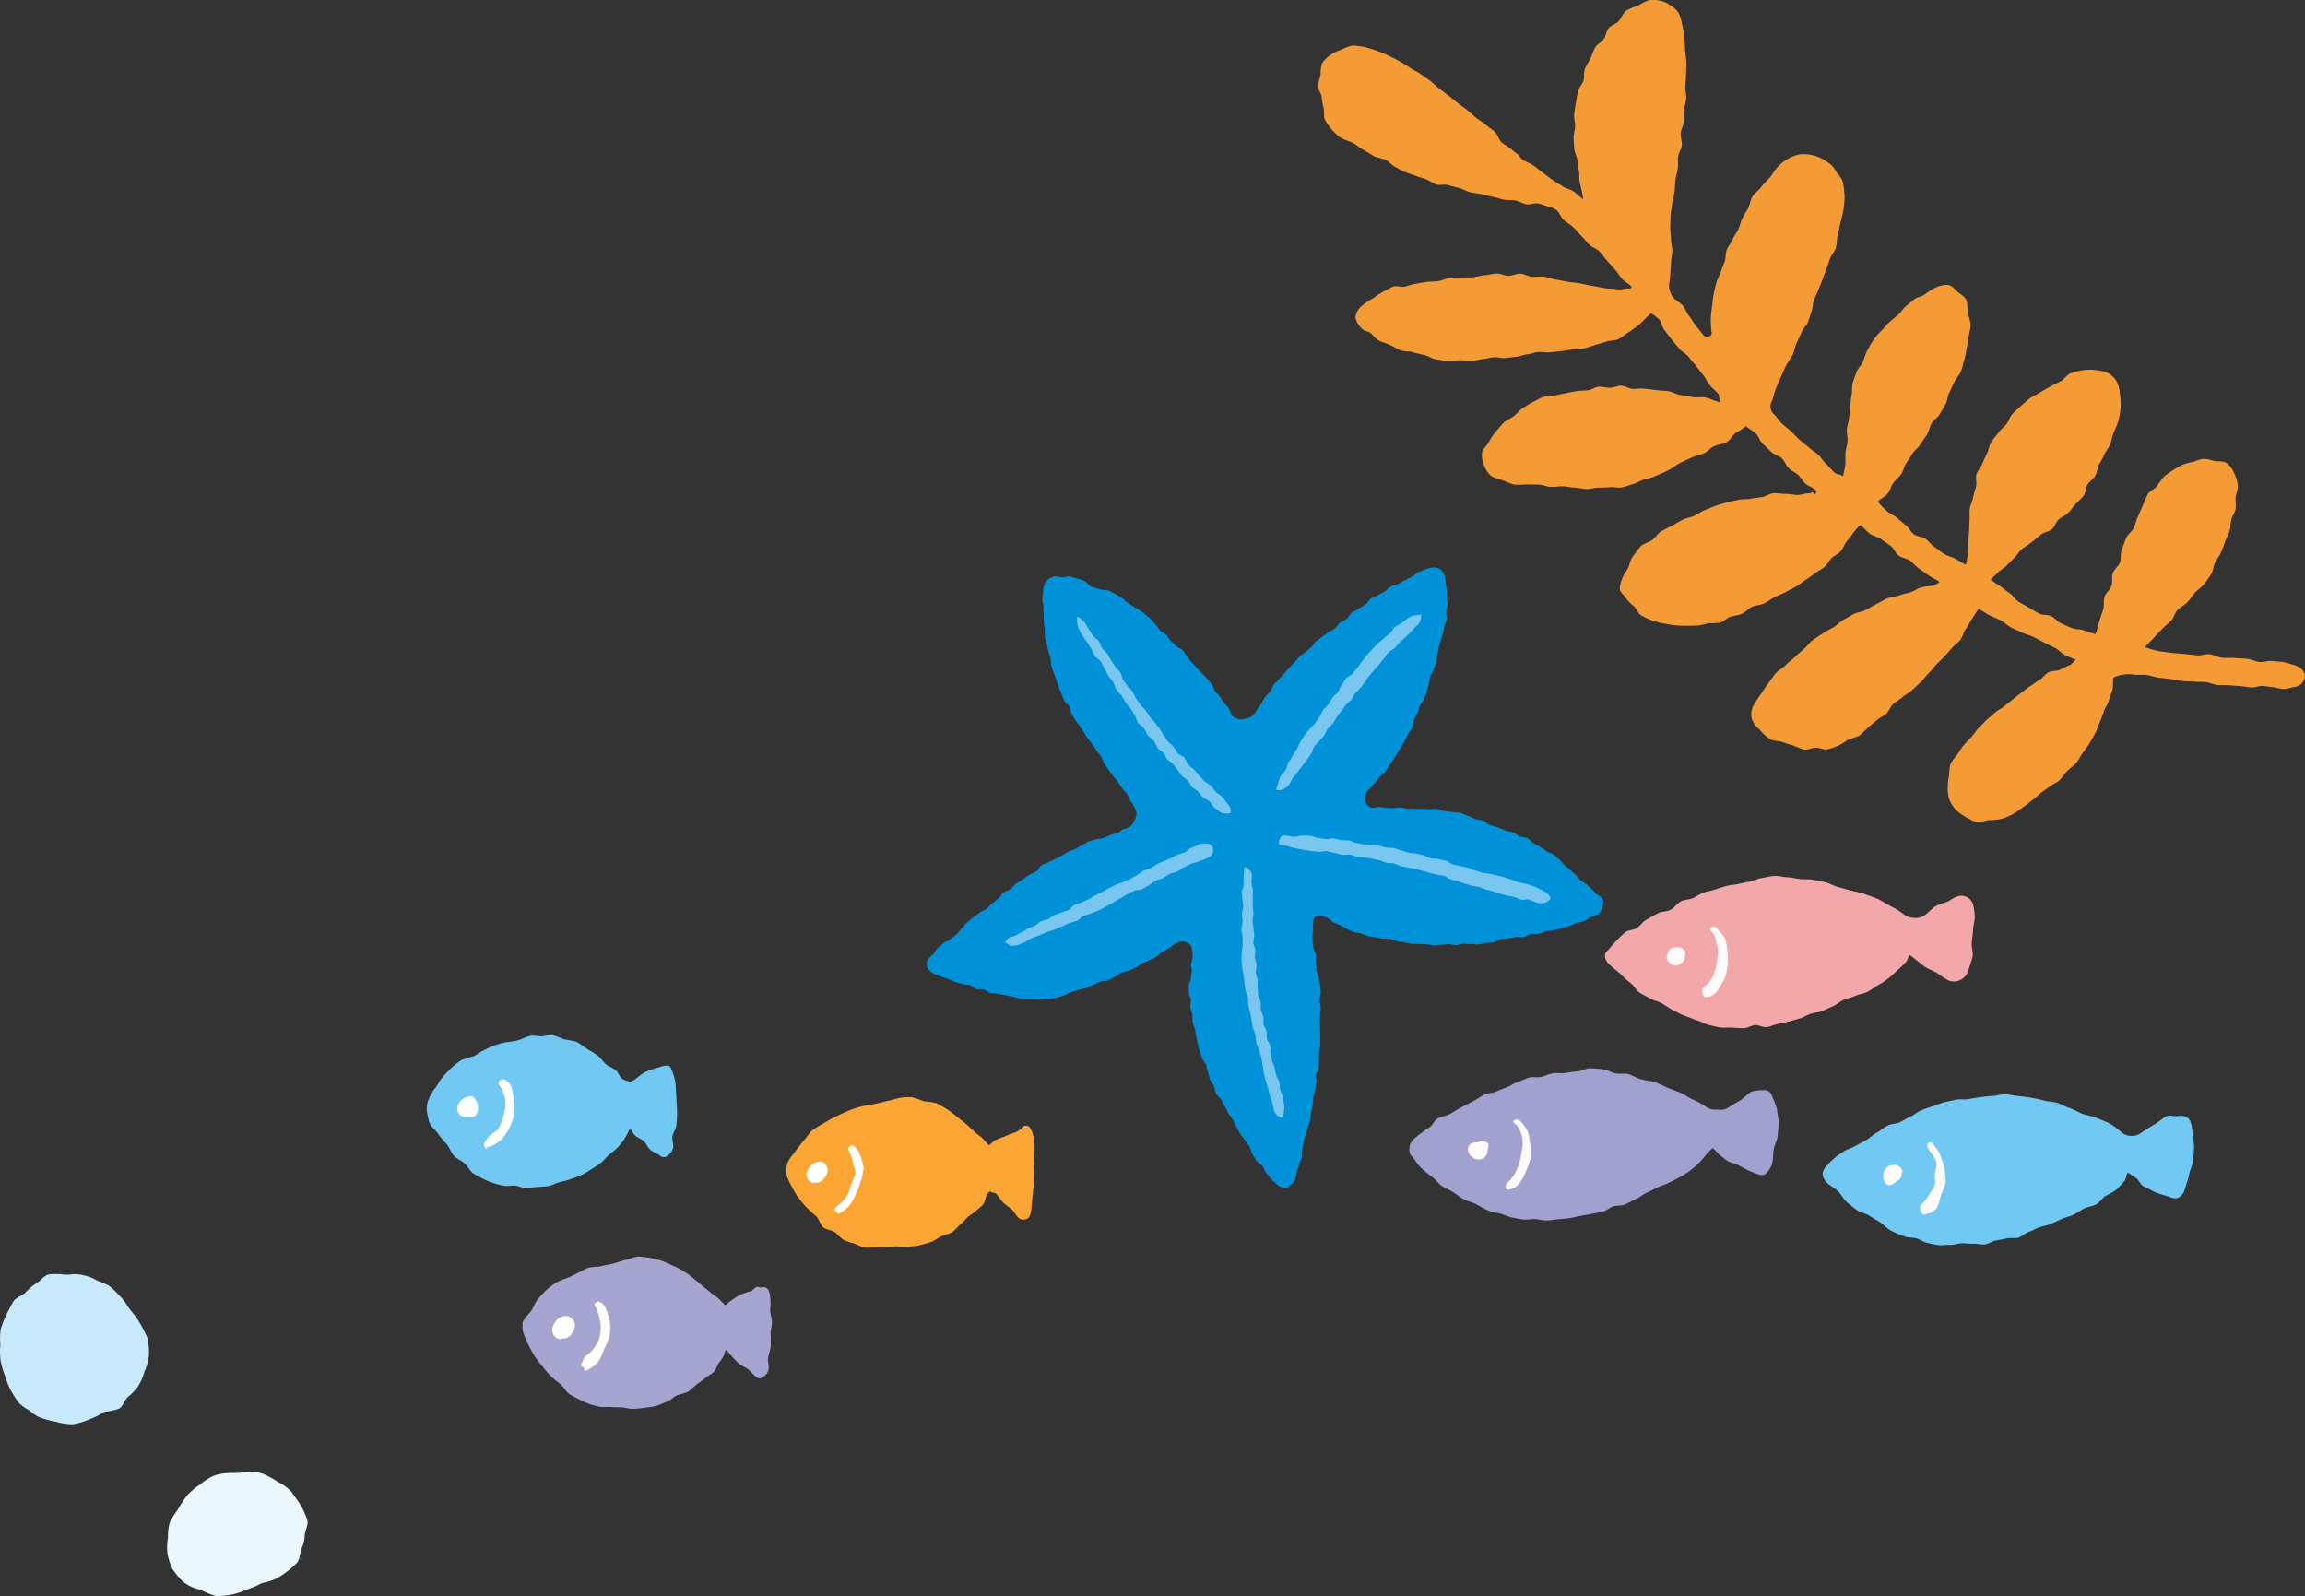 <svg xmlns="http://www.w3.org/2000/svg" xmlns:xlink="http://www.w3.org/1999/xlink" width="238.013" height="164.805" viewBox="0 0 238.013 164.805">
  <rect x="0" y="0" width="238.013" height="164.805" fill="#333333" stroke="none"/>
  <defs>
    <clipPath id="clip-path">
      <rect id="長方形_3236" data-name="長方形 3236" width="238.013" height="164.805" fill="none"/>
    </clipPath>
  </defs>
  <g id="グループ_2582" data-name="グループ 2582" transform="translate(-748 -2093)">
    <g id="グループ_2581" data-name="グループ 2581" transform="translate(748 2093)">
      <g id="グループ_2580" data-name="グループ 2580" clip-path="url(#clip-path)">
        <path id="パス_11360" data-name="パス 11360" d="M272.846,154.8a10.41,10.41,0,0,1,.837-.8c.322-.205.776-.187,1.108-.373.392-.22.651-.68,1.046-.894s.779-.45,1.177-.661.93-.162,1.328-.37.669-.66,1.067-.867c.368-.192.843-.164,1.219-.333s.721-.416,1.106-.564.807-.193,1.2-.322.78-.264,1.179-.371.817-.117,1.222-.205.8-.177,1.208-.247.787-.316,1.2-.367c.438-.056.876-.194,1.316-.217s.889.125,1.33.137.87.138,1.309.186.889-.01,1.323.074.878.129,1.3.248c.452.126.865.391,1.32.506s.9.25,1.352.373a12.39,12.39,0,0,1,1.307.314c.454.181.921.33,1.374.514s.845.507,1.286.715a8.3,8.3,0,0,1,1.532.957,1.683,1.683,0,0,0,1,.309,1.644,1.644,0,0,0,1.019-.225c.425-.281.752-.723,1.194-.978s.987-.328,1.434-.572a3.052,3.052,0,0,1,.979-.491,1.269,1.269,0,0,1,1.451.881,5.9,5.9,0,0,1,.173,1.235c.029.46-.168.922-.175,1.379s-.088.9-.133,1.358.173.948.087,1.4-.275.881-.4,1.325a1.57,1.57,0,0,1-.8,1.063,1.493,1.493,0,0,1-1.346.056,10.151,10.151,0,0,1-1.125-.749c-.388-.222-.821-.37-1.2-.6-.28-.173-.521-.4-.791-.607s-.543-.435-.819-.639c-.185.24-.251.551-.4.734a11.485,11.485,0,0,1-.926.875,9.236,9.236,0,0,1-.948.841,8.214,8.214,0,0,1-1.064.7c-.377.2-.707.483-1.086.675s-.843.215-1.224.4-.824.238-1.21.416-.708.488-1.1.656-.771.354-1.167.509c-.366.143-.777.146-1.146.27s-.7.359-1.08.464-.748.231-1.128.319-.76.187-1.145.258-.752.264-1.141.319-.825-.235-1.217-.205-.779.315-1.173.319-.8-.032-1.192-.056-.807.033-1.2-.018-.784-.168-1.173-.247-.733-.342-1.117-.445-.735-.273-1.112-.4a10.008,10.008,0,0,1-1.376-.621c-.452-.234-.866-.527-1.3-.784-.362-.214-.823-.265-1.182-.488s-.76-.383-1.109-.62-.544-.687-.879-.943a12.532,12.532,0,0,1-1.128-1.006c-.366-.355-.8-.638-1.149-1.009a1.232,1.232,0,0,1-.421-.866c.016-.3.3-.513.544-.787a6.6,6.6,0,0,1,.761-.832" transform="translate(-105.833 -57.763)" fill="#f2a8a8"/>
        <path id="パス_11361" data-name="パス 11361" d="M289.061,162.084a5.179,5.179,0,0,0,.386-1.156c.1-.394.137-.8.21-1.2a2.271,2.271,0,0,0-.128-1.106,3.04,3.04,0,0,0-.347-1.1c-.121-.174-.623-.527-.115-.712.277-.1.453.073.725.434.226.3.557.587.632.881a7.908,7.908,0,0,1,.213,1.294,7.224,7.224,0,0,1,.037,1.318,7.116,7.116,0,0,1-.284,1.288,7.92,7.92,0,0,1-.656,1.139,1.485,1.485,0,0,1-1.025.859,1.362,1.362,0,0,1-.477.013c-.289-.443-.27-.795.027-1.059a3.322,3.322,0,0,0,.8-.9" transform="translate(-112.258 -61.107)" fill="#fffbfa"/>
        <path id="パス_11362" data-name="パス 11362" d="M282.777,160.3c.432-.042.92-.025,1.12.425.081.182.007.361-.035.7s-.228.369-.44.55a.7.7,0,0,1-1-.008c-.361-.254-.484-.506-.356-.874.142-.408.248-.749.71-.794" transform="translate(-109.917 -62.473)" fill="#fffbfa"/>
        <path id="パス_11363" data-name="パス 11363" d="M309.683,191.674a9.922,9.922,0,0,1,.936-.652c.322-.205.711-.287,1.043-.474.392-.22.789-.426,1.184-.641s.714-.567,1.111-.777.738-.528,1.136-.736.927-.167,1.325-.374c.368-.192.712-.411,1.088-.58s.691-.488,1.076-.636.78-.285,1.173-.413.779-.3,1.178-.4.811-.185,1.215-.273.844.012,1.252-.057.809-.15,1.22-.2c.438-.055.87-.115,1.311-.137s.882-.179,1.323-.166.878.133,1.318.181.879.085,1.314.169.871.156,1.3.276c.451.126.929.139,1.383.254s.862.41,1.314.534a12.381,12.381,0,0,1,1.217.563c.454.181.965.217,1.418.4s.914.35,1.356.559a8.4,8.4,0,0,1,1.473,1.069,1.707,1.707,0,0,0,1.01.294,1.6,1.6,0,0,0,.945-.339c.425-.281.854-.563,1.3-.819s.826-.618,1.274-.863c.314-.171.785.018,1.14-.026.671-.084,1.2.034,1.382.671a5.846,5.846,0,0,1,.218,1.222c.029.46.136.928.129,1.384s-.087.928-.132,1.384-.288.888-.374,1.339-.246.875-.372,1.319c-.171.6-.357.9-.693,1.075s-.655.092-1.242-.146a9.8,9.8,0,0,1-1.277-.419c-.388-.222-.812-.391-1.191-.624-.28-.173-.4-.574-.672-.779s-.614-.4-.89-.607c-.185.24-.172.668-.322.85a11.671,11.671,0,0,1-.878.94,9.767,9.767,0,0,1-1.122.644c-.337.248-.58.672-.959.869s-.841.223-1.219.415-.722.456-1.1.642-.82.253-1.205.431-.766.363-1.156.531-.829.206-1.225.361c-.366.143-.7.347-1.069.47s-.674.471-1.05.576-.811-.013-1.192.074-.761.153-1.146.225-.734.35-1.122.4-.812-.1-1.2-.074-.788-.044-1.181-.04-.792.188-1.186.165-.809.075-1.2.024-.786-.15-1.175-.228-.728-.36-1.112-.464-.807-.059-1.184-.188a10.4,10.4,0,0,1-1.422-.6c-.452-.234-.8-.669-1.234-.926-.362-.214-.716-.441-1.075-.664s-.831-.272-1.18-.508-.674-.517-1.009-.773c-.4-.309-.616-.837-.983-1.194s-.862-.582-1.209-.952a1.325,1.325,0,0,1-.4-.92,1.611,1.611,0,0,1,.5-.856,6.719,6.719,0,0,1,.818-.792" transform="translate(-120.185 -72.163)" fill="#71c8f2"/>
        <path id="パス_11364" data-name="パス 11364" d="M325.781,198.737a5.316,5.316,0,0,0,.627-1.054c.1-.394-.06-.842.013-1.241a2.667,2.667,0,0,0,.156-1.133,3.6,3.6,0,0,0-.594-1c-.121-.175-.638-.832-.131-1.017.277-.1.519.344.79.706a2.588,2.588,0,0,1,.444.915,7.935,7.935,0,0,1,.342,1.247,7.134,7.134,0,0,1,.1,1.307,7.211,7.211,0,0,1-.483,1.224,7.116,7.116,0,0,1-.357,1.244,1.491,1.491,0,0,1-1.122.734,1.124,1.124,0,0,1-.414.062c-.289-.444-.373-.828-.077-1.092a2.965,2.965,0,0,0,.71-.9" transform="translate(-126.625 -75.331)" fill="#fffbfa"/>
        <path id="パス_11365" data-name="パス 11365" d="M319.562,197.131a.92.92,0,0,1,1.041.5c.081.182-.045.308-.086.647s-.177.288-.389.469c-.372.319-.774.611-1.115.372a1.119,1.119,0,0,1-.3-1.205,1.011,1.011,0,0,1,.849-.783" transform="translate(-124.195 -76.829)" fill="#fffbfa"/>
        <path id="パス_11366" data-name="パス 11366" d="M238.812,188.207a6.48,6.48,0,0,1,.86-.724,9.66,9.66,0,0,1,.918-.649c.322-.205.474-.7.806-.882.392-.22.885-.258,1.28-.472s.768-.469,1.165-.679.8-.413,1.2-.621.76-.486,1.159-.693c.368-.192.849-.143,1.225-.312s.757-.312,1.142-.46.727-.41,1.12-.538.76-.352,1.159-.46.854.02,1.258-.069.78-.3,1.188-.369.835.021,1.246-.03c.438-.056.862-.149,1.3-.171s.882-.33,1.323-.318.895.054,1.334.1.843.347,1.278.431.918-.04,1.345.079c.451.126.856.422,1.31.536s.93.148,1.382.272a12.46,12.46,0,0,1,1.233.552c.454.181.915.344,1.368.529s.845.494,1.287.7a8.148,8.148,0,0,1,1.57.878,1.547,1.547,0,0,0,1,.173,1.479,1.479,0,0,0,1-.1c.425-.281.864-.532,1.307-.788s.781-.694,1.228-.938a3.149,3.149,0,0,1,1.1-.151c.67-.084.934.189,1.119.826a5.773,5.773,0,0,1,.427,1.148c.03.46.178.923.171,1.38s-.068.928-.114,1.384-.306.884-.392,1.336-.028.935-.154,1.379a1.975,1.975,0,0,1-.777,1.238c-.336.173-.8-.045-1.39-.282a9.7,9.7,0,0,1-1.185-.6c-.388-.222-.878-.277-1.257-.511-.28-.173-.533-.4-.8-.609s-.471-.533-.748-.737c-.185.24-.441.4-.591.58a11.148,11.148,0,0,1-.808.957,9,9,0,0,1-.951.813,7.912,7.912,0,0,1-1.051.678c-.377.2-.756.384-1.135.576s-.8.3-1.177.488-.758.375-1.144.552-.707.494-1.1.661-.757.394-1.152.549c-.366.143-.807.065-1.177.188s-.68.437-1.056.543-.773.132-1.154.22-.766.138-1.152.209-.76.18-1.148.235-.788.085-1.18.115-.79.125-1.183.129-.789-.123-1.183-.146-.806.1-1.2.049-.785-.136-1.174-.214-.749-.272-1.132-.375-.781-.145-1.158-.273a10.4,10.4,0,0,1-1.361-.7c-.452-.234-.989-.327-1.425-.584-.362-.214-.691-.491-1.05-.713s-.771-.372-1.12-.608-.6-.626-.93-.882a12.873,12.873,0,0,1-1.194-.963c-.366-.356-.614-.829-.962-1.2a.976.976,0,0,1-.256-.826,1.229,1.229,0,0,1,.308-.831" transform="translate(-92.956 -70.451)" fill="#a0a1ce"/>
        <path id="パス_11367" data-name="パス 11367" d="M255.107,195.818a3.549,3.549,0,0,0,.731-1.031,5.364,5.364,0,0,0,.417-1.174c.1-.394.148-.807.221-1.206a2.7,2.7,0,0,0-.024-1.2,3.518,3.518,0,0,0-.463-1.117c-.121-.174-.742-.432-.234-.616.277-.1.492.03.765.391a3.117,3.117,0,0,1,.569.918,7.974,7.974,0,0,1,.225,1.29,7.19,7.19,0,0,1,.031,1.315,7.087,7.087,0,0,1-.411,1.247,7.389,7.389,0,0,1-.575,1.15,1.7,1.7,0,0,1-1.44.9c-.289-.443-.107-.608.189-.873" transform="translate(-99.298 -73.837)" fill="#fffbfa"/>
        <path id="パス_11368" data-name="パス 11368" d="M249.325,193.2c.432-.042.958-.219,1.158.231.081.182-.037.387-.079.726a.873.873,0,0,1-.355.66.9.9,0,0,1-1.156-.034.963.963,0,0,1-.485-1.026c.142-.408.455-.514.916-.558" transform="translate(-96.805 -75.272)" fill="#fffbfa"/>
        <path id="パス_11369" data-name="パス 11369" d="M133.972,191.2c.261-.347.54-.718.82-1.046.388-.453.666-.883.831-1.029a7.452,7.452,0,0,1,1.116-.7,12.337,12.337,0,0,1,1.141-.666c.329-.157.655-.315.986-.463s.657-.3,1-.428a8.85,8.85,0,0,1,1.036-.3c.494-.113,1.009-.157,1.5-.281s.975-.248,1.473-.339a7.656,7.656,0,0,1,1.023-.27,8.514,8.514,0,0,1,1.064-.042,9.423,9.423,0,0,1,1.247.425,8.409,8.409,0,0,1,1.3.2,8.363,8.363,0,0,1,1.135.653,8.73,8.73,0,0,1,1.04.781c.31.258.646.487.95.757s.593.55.892.824c.237.217.525.385.76.615s.423.483.66.712c.211-.139.377-.35.595-.5a9.3,9.3,0,0,1,1.056-.414,6.71,6.71,0,0,1,1.021-.4c.239-.082.447-.288.683-.386.117-.049.19-.294.312-.311.441-.06.6.135.806.683a5.045,5.045,0,0,1,.245,1.751c0,.422-.094.851-.076,1.272s.041.839.046,1.261a10.679,10.679,0,0,1-.091,1.346c-.045.38-.063.76-.114,1.139s-.05.763-.111,1.14a1.641,1.641,0,0,1-.29.914.8.8,0,0,1-1,.021c-.3-.229-.442-.651-.735-.888s-.591-.451-.871-.708-.442-.59-.7-.877c-.173-.2-.5-.108-.7-.3-.106.205-.262.2-.331.366a5.751,5.751,0,0,1-.291.941,5.025,5.025,0,0,1-.726.661c-.27.269-.621.441-.9.69s-.509.564-.8.791-.518.594-.835.788a8.467,8.467,0,0,1-1.072.4c-.381.167-.713.467-1.1.607s-.806.236-1.2.344-.832.093-1.24.161a10.551,10.551,0,0,1-1.135-.052c-.377.021-.741.061-1.117.052s-.755.093-1.131.065-.745.056-1.105-.005a8.127,8.127,0,0,1-1.026-.417,6.234,6.234,0,0,1-1.038-.344c-.37-.2-.616-.584-.967-.826s-.889-.218-1.2-.516-.406-.842-.725-1.145a10.635,10.635,0,0,1-1.033-.954,11.6,11.6,0,0,1-.9-1.094,13.35,13.35,0,0,1-.7-1.239,6.45,6.45,0,0,1-.393-.886,2.437,2.437,0,0,1,.16-1.482,6.429,6.429,0,0,1,.779-1.045" transform="translate(-51.826 -72.347)" fill="#fba634"/>
        <path id="パス_11370" data-name="パス 11370" d="M141.8,199.792a4.087,4.087,0,0,0,.743-.9,4.706,4.706,0,0,0,.367-1.087,6.785,6.785,0,0,0,.43-1.065c.063-.369-.164-.733-.225-1.1a4.616,4.616,0,0,0-.314-1.028,2.785,2.785,0,0,1-.165-.362c-.051-.2.126-.392.391-.47a1.368,1.368,0,0,1,.719.8,6.639,6.639,0,0,1,.456,1.454,4.265,4.265,0,0,1-.3,1.484,7.513,7.513,0,0,1-.489,1.272,4.886,4.886,0,0,1-.643,1.192,3.3,3.3,0,0,1-1.175.875c-.115-.049-.067-.093-.118-.128-.328-.222-.378-.253-.14-.534a3.424,3.424,0,0,1,.458-.407" transform="translate(-55.031 -75.528)" fill="#fff"/>
        <path id="パス_11371" data-name="パス 11371" d="M137.4,196.655a.805.805,0,0,1,1.161.415c.284.514-.1,1.063-.444,1.411a.8.8,0,0,1-.693.234c-.038-.009-.194.086-.327.031a.867.867,0,0,1-.511-1.285,1.38,1.38,0,0,1,.813-.807" transform="translate(-53.189 -76.609)" fill="#fff"/>
        <path id="パス_11372" data-name="パス 11372" d="M89.293,218.235c.261-.347.389-.853.669-1.181a12.9,12.9,0,0,1,.914-.994,8.033,8.033,0,0,1,1.091-.808,12.775,12.775,0,0,1,1.256-.5c.33-.157.649-.335.98-.483s.641-.373.98-.5a9.189,9.189,0,0,1,1.1-.115c.494-.113,1-.193,1.493-.317s.962-.322,1.46-.413a8.2,8.2,0,0,1,1.035-.312,8.633,8.633,0,0,1,1.067.111,9.2,9.2,0,0,1,1.277.286,8.318,8.318,0,0,1,1.195.5,7.88,7.88,0,0,1,1.147.573,8.49,8.49,0,0,1,1.044.748c.309.258.63.5.934.77s.638.5.938.773c.237.217.546.361.781.591s.436.454.673.683c.211-.139.379-.322.6-.475a9.573,9.573,0,0,1,.949-.611,7.042,7.042,0,0,1,1.072-.353c.239-.082.4-.364.641-.462.117-.049.3.083.425.067.441-.061.674-.057.878.492a5.3,5.3,0,0,1,.077,1.786c0,.422.166.843.184,1.264s-.141.846-.137,1.268a10.837,10.837,0,0,1,0,1.358c-.045.38-.212.742-.263,1.12s.116.789.055,1.166a1.212,1.212,0,0,1-.527.755c-.232.207-.42.27-.76.007-.3-.229-.533-.532-.826-.768s-.682-.347-.962-.6a11.163,11.163,0,0,1-.778-.818c-.174-.2-.364-.409-.565-.6a5.778,5.778,0,0,0-.2.588,4.8,4.8,0,0,1-.55.8c-.183.273-.243.65-.467.874-.269.269-.646.425-.925.674s-.612.447-.907.673a11.344,11.344,0,0,1-.865.736,8.3,8.3,0,0,1-1.092.334c-.381.167-.674.543-1.062.682s-.773.339-1.171.445-.831.128-1.239.2a10.452,10.452,0,0,1-1.134.093c-.377.022-.754-.14-1.131-.148s-.748-.015-1.124-.042-.734.046-1.095-.015a7.725,7.725,0,0,1-1.059-.27,6.278,6.278,0,0,1-.993-.447,10.852,10.852,0,0,1-1.122-.589c-.34-.233-.527-.652-.844-.95s-.7-.534-1.015-.837a10.865,10.865,0,0,1-.917-1.062,11.537,11.537,0,0,1-.852-1.116,13.282,13.282,0,0,1-.66-1.242,6.038,6.038,0,0,1-.384-.862,2.394,2.394,0,0,1-.129-1.472,8,8,0,0,1,.843-1.05" transform="translate(-34.445 -82.868)" fill="#a6a5d0"/>
        <path id="パス_11373" data-name="パス 11373" d="M98.694,225.91a3.882,3.882,0,0,0,.835-.736,4.671,4.671,0,0,0,.6-.975,6.978,6.978,0,0,0,.209-1.127,3.236,3.236,0,0,0-.128-1.083,4.64,4.64,0,0,0-.3-1.034c-.049-.116-.184-.227-.213-.347-.051-.2.145-.328.409-.406a1.281,1.281,0,0,1,.747.721,6.6,6.6,0,0,1,.428,1.462,4.273,4.273,0,0,1-.079,1.536,7.931,7.931,0,0,1-.556,1.282,5.363,5.363,0,0,1-.6,1.282,3.881,3.881,0,0,1-1.306.893c-.116-.049-.1-.29-.152-.326-.328-.222-.419-.245-.181-.527.135-.16.129-.481.29-.616" transform="translate(-38.301 -85.824)" fill="#fff"/>
        <path id="パス_11374" data-name="パス 11374" d="M94.4,222.761a.981.981,0,0,1,1.3.487c.284.514-.131,1.171-.48,1.519a.936.936,0,0,1-.751.228c-.038-.009-.224.112-.357.058a1,1,0,0,1-.557-1.4,1.578,1.578,0,0,1,.845-.895" transform="translate(-36.419 -86.789)" fill="#fff"/>
        <path id="パス_11375" data-name="パス 11375" d="M73.037,180.674c.261-.347.467-.793.748-1.121a12.1,12.1,0,0,1,.921-.984,8.253,8.253,0,0,1,1.061-.848,12.967,12.967,0,0,1,1.3-.408c.33-.157.61-.418.941-.566s.652-.345.992-.468a9.076,9.076,0,0,1,1.051-.333c.494-.113,1.011-.134,1.5-.258s.956-.409,1.454-.5a7.793,7.793,0,0,1,1.084.081,8.751,8.751,0,0,1,1.07-.146,9.63,9.63,0,0,1,1.251.458,8.38,8.38,0,0,1,1.282.256,8.565,8.565,0,0,1,1.079.742,8.406,8.406,0,0,1,1.1.677c.309.258.533.614.837.884s.751.374,1.05.648c.237.217.338.579.574.809s.593.189.831.419c.211-.139.364-.175.582-.328a9.882,9.882,0,0,1,.909-.679,7.126,7.126,0,0,1,1.062-.411c.239-.082.5-.126.732-.225a1.468,1.468,0,0,1,.371-.069c.441-.061.53.005.734.554a4.992,4.992,0,0,1,.378,1.731c0,.422.052.842.07,1.263s.058.846.062,1.268a10.927,10.927,0,0,1-.089,1.377c-.044.38-.351.726-.4,1.1s.136.793.076,1.169a1.277,1.277,0,0,1-.535.777.563.563,0,0,1-.822.029c-.3-.229-.688-.341-.981-.578s-.417-.665-.7-.922-.706-.354-.961-.641c-.173-.2-.251-.447-.452-.639-.106.205-.195.34-.264.5a5.415,5.415,0,0,1-1.114,1.541c-.27.269-.587.475-.865.724s-.5.572-.8.8a10.747,10.747,0,0,1-.939.621,8.228,8.228,0,0,1-.97.575c-.381.167-.768.313-1.155.452s-.8.222-1.2.328-.776.332-1.184.4a10.454,10.454,0,0,1-1.136.085c-.377.022-.76.133-1.136.124s-.746-.233-1.122-.261-.745.079-1.1.017a7.848,7.848,0,0,1-1.072-.27,6.4,6.4,0,0,1-1.028-.413,11.1,11.1,0,0,1-1.12-.618c-.339-.233-.522-.682-.838-.979s-.765-.462-1.084-.765c-.339-.322-.466-.84-.768-1.213a11.378,11.378,0,0,1-.9-1.08c-.247-.391-.688-.692-.9-1.128a7.057,7.057,0,0,1-.23-.957,2.359,2.359,0,0,1,.118-1.462,4.374,4.374,0,0,1,.638-1.148" transform="translate(-28.143 -68.253)" fill="#71c8f2"/>
        <path id="パス_11376" data-name="パス 11376" d="M82.485,188.408c.3-.254.7-.411.9-.718a4.708,4.708,0,0,0,.431-1.071,6.826,6.826,0,0,0,.285-1.105,3.285,3.285,0,0,0-.064-1.1,4.814,4.814,0,0,0-.42-1.008,2.98,2.98,0,0,1-.2-.356c-.051-.2.168-.409.432-.486a1.552,1.552,0,0,1,.862.754,6.686,6.686,0,0,1,.283,1.51,4.286,4.286,0,0,1,0,1.548,8.05,8.05,0,0,1-.508,1.316,5.3,5.3,0,0,1-.81,1.145,3.39,3.39,0,0,1-1.275.734c-.115-.049-.205.225-.257.19-.327-.222-.28-.548-.042-.829a3.829,3.829,0,0,1,.383-.519" transform="translate(-31.925 -71.153)" fill="#fff"/>
        <path id="パス_11377" data-name="パス 11377" d="M78.33,185.595c.644-.238.768-.031,1,.389a1.366,1.366,0,0,1-.111,1.548c-.152.152-.5.086-.9.081-.038-.009-.2.06-.337.005a.881.881,0,0,1-.489-1.307,1.289,1.289,0,0,1,.837-.716" transform="translate(-30.155 -72.297)" fill="#fff"/>
        <path id="パス_11378" data-name="パス 11378" d="M28.362,255.9a5.667,5.667,0,0,1,.174-1.595,8.436,8.436,0,0,1,.835-1.374,12.5,12.5,0,0,1,.985-1.487,7.178,7.178,0,0,1,1.363-1.137,5.5,5.5,0,0,1,1.516-.938,6.258,6.258,0,0,1,1.782-.235,4.524,4.524,0,0,0,.87-.03,3.9,3.9,0,0,1,2.333.143,8.245,8.245,0,0,1,1.5.823,4.46,4.46,0,0,1,1.412,1.036c.324.5.734.967,1,1.489a7.265,7.265,0,0,1,.623,1.416c.13.492-.224,1.028-.263,1.531a3.788,3.788,0,0,1-.328,1.4c-.193.417-.134,1.057-.489,1.484a8.705,8.705,0,0,1-1.072.936,7.03,7.03,0,0,1-1.191.749,6.6,6.6,0,0,1-1.346.4,8.864,8.864,0,0,1-1.525.655,7.784,7.784,0,0,1-1.57.529,7.436,7.436,0,0,1-1.679.145,8.444,8.444,0,0,1-1.562-.644,4.065,4.065,0,0,1-1.875-.891,8.558,8.558,0,0,1-1.026-1.257,6.119,6.119,0,0,1-.5-1.548,5.26,5.26,0,0,1,.026-1.6" transform="translate(-11.022 -97.045)" fill="#eaf7fd"/>
        <path id="パス_11379" data-name="パス 11379" d="M.056,224.487a7.054,7.054,0,0,1-.02-1.585,7.462,7.462,0,0,1,.034-1.628,9.056,9.056,0,0,1,.605-1.514,14.108,14.108,0,0,1,.711-1.365c.283-.433.917-.576,1.261-.932a5.069,5.069,0,0,1,1.117-.942c.424-.245.762-.8,1.283-.907a6.357,6.357,0,0,1,1.565.012,3.871,3.871,0,0,0,.888-.034,3.947,3.947,0,0,1,1.3.148,3.885,3.885,0,0,1,1.172.478,12.242,12.242,0,0,1,1.264.549,7.289,7.289,0,0,1,1,.932,5.5,5.5,0,0,1,.851,1.046c.388.63.962,1.152,1.295,1.808a11.162,11.162,0,0,1,.838,1.61,6.711,6.711,0,0,1,.157,1.81,5.216,5.216,0,0,1-.471,1.7,5.506,5.506,0,0,1-.708,1.591,7.526,7.526,0,0,1-1.006,1.018c-.355.345-.494.952-.91,1.2a6.134,6.134,0,0,1-1.48.305,7.862,7.862,0,0,1-1.592.795,6.932,6.932,0,0,1-1.722.507,7.137,7.137,0,0,1-1.776-.277,8.487,8.487,0,0,1-1.718-.486,6.047,6.047,0,0,1-1.033-.708,4.57,4.57,0,0,1-1.017-.748,12.248,12.248,0,0,1-.869-1.358,9.554,9.554,0,0,1-.58-1.495,7.806,7.806,0,0,1-.44-1.526" transform="translate(0 -84.017)" fill="#c8e9fb"/>
        <path id="パス_11380" data-name="パス 11380" d="M290.958,84.871a6.434,6.434,0,0,1-2.107-1.3A3.859,3.859,0,0,1,288.2,82.5a4.347,4.347,0,0,1-.138-1.239,5.5,5.5,0,0,1,.14-1.178,5.239,5.239,0,0,1,.141-1.2,5.867,5.867,0,0,1,.713-.973c.22-.323.4-.659.65-.957s.527-.563.794-.845.453-.641.733-.91.532-.569.818-.832.588-.508.873-.77.668-.408.959-.659.6-.476.9-.717.594-.485.9-.713.608-.466.928-.679.624-.448.954-.645.559-.585.9-.763.806-.1,1.16-.258.682-.347,1.046-.481c.229-.085.307-.325.611-.553-.376-.19-.718-.281-1.091-.469s-.659-.561-1.033-.75-.756-.366-1.13-.554-.74-.4-1.115-.587-.8-.265-1.179-.453-.77-.333-1.143-.521-.664-.54-1.037-.728-.771-.328-1.144-.517-.81-.5-1.184-.691c-.2.348-.489.771-.7,1.106s-.392.7-.622,1.021-.3.775-.545,1.091-.615.535-.872.841-.529.6-.8.9-.572.558-.848.847-.507.622-.791.9-.51.624-.8.9-.59.541-.885.812-.68.439-.979.705-.66.46-.961.723-.417.738-.72,1-.7.419-1,.68-.61.517-.911.78a10.611,10.611,0,0,1-.877.809,8.606,8.606,0,0,1-1.136.394,8.691,8.691,0,0,1-1.013.629,8.213,8.213,0,0,1-1.14.384c-.389.064-.809-.184-1.205-.177s-.8.247-1.194.2a11.361,11.361,0,0,1-1.128-.43,11.716,11.716,0,0,1-1.119-.355c-.367-.126-.8-.088-1.172-.251a4.625,4.625,0,0,1-1.19-1.052,2.2,2.2,0,0,1-.811-1.191,2.1,2.1,0,0,1,.3-1.472c.231-.357.466-.715.708-1.061s.471-.715.728-1.051.494-.7.767-1.025.712-.509,1-.819.649-.547.954-.841.623-.564.946-.84.563-.644.9-.9.7-.476,1.056-.71.728-.425,1.1-.635.644-.557,1.009-.759.726-.416,1.094-.611.832-.21,1.2-.4.716-.434,1.094-.609.726-.427,1.111-.587.831-.165,1.224-.306.8-.216,1.2-.336.748-.422,1.156-.517.827-.115,1.242-.183a2.117,2.117,0,0,0,.622-.372c-.342-.24-.756-.421-1.1-.66s-.682-.476-1.022-.715-.6-.589-.94-.827-.82-.275-1.159-.514-.479-.758-.818-1-.675-.48-1.015-.719-.8-.3-1.138-.539-.661-.671-1-.912a7.42,7.42,0,0,0-.738.841c-.215.316-.453.6-.688.9s-.345.705-.6.985-.645.432-.92.693-.433.656-.726.9-.646.411-.954.634-.6.464-.926.668c-.356.225-.683.5-1.043.719s-.754.383-1.119.593-.776.338-1.146.538-.715.45-1.091.64-.849.172-1.231.35-.669.561-1.057.725-.835.175-1.23.325c-.36.137-.649.485-1.011.582a11.435,11.435,0,0,1-1.156.055c-.376.061-.741.209-1.12.233s-.762.037-1.142.029-.764,0-1.144-.038-.753-.112-1.13-.174a6.27,6.27,0,0,1-1.25-.316,7.21,7.21,0,0,1-1.184-.53c-.356-.222-.5-.743-.831-1.019a3.255,3.255,0,0,1-.735-.758c-.2-.323-.6-.579-.657-.937a3.235,3.235,0,0,1,.254-1.114,3.709,3.709,0,0,1,.533-.936c.232-.394.261-.911.527-1.271a11.016,11.016,0,0,1,.828-1.094c.312-.325.853-.4,1.213-.678s.6-.7,1-.929c.357-.2.724-.38,1.084-.568s.707-.414,1.072-.591.794-.229,1.165-.393.7-.43,1.082-.579.753-.324,1.136-.458.784-.236,1.173-.353.8-.172,1.194-.27.826-.018,1.226-.1.795-.124,1.2-.179.775-.367,1.183-.4.818.077,1.228.067.806.1,1.216.116.823-.206,1.233-.169c.13.012.225-.081.355-.1.057-.01.252.227.3.193a.873.873,0,0,0,.1-.278c0-.052-.116-.18-.163-.22-.28-.239-.673-.344-.956-.58s-.442-.609-.708-.862c-.3-.285-.715-.451-1.014-.737s-.427-.749-.726-1.036-.79-.372-1.088-.66-.6-.568-.9-.857-.408-.767-.707-1.056-.7-.455-1.006-.745a10.566,10.566,0,0,1-1.077.709c-.351.258-.558.73-.929.95s-.875.208-1.261.4-.69.563-1.083.743-.839.247-1.233.424-.785.365-1.173.552-.726.473-1.1.681c-.527.289-1.1.51-1.647.762-.356.164-.768.192-1.13.324s-.707.355-1.08.455-.749.259-1.133.325-.795-.057-1.184-.029-.771.057-1.163.047c-.413-.01-.83.161-1.242.152s-.823-.139-1.236-.148-.823-.128-1.236-.137-.829.073-1.241.061-.819-.22-1.231-.235-.825,0-1.238-.021a9.933,9.933,0,0,1-1.307.02,7.878,7.878,0,0,1-1.218-.463,3.787,3.787,0,0,1-1.193-.444,2.641,2.641,0,0,1-.715-1.078,2.824,2.824,0,0,1-.214-1.294c.054-.384.489-.693.7-1.1a5.469,5.469,0,0,1,.771-1.135c.273-.3.5-.633.8-.9s.694-.412,1.014-.651.555-.6.9-.81.671-.456,1.035-.63.713-.4,1.092-.539.83-.042,1.221-.151c.373-.1.751-.16,1.126-.242s.751-.153,1.13-.215.765-.048,1.147-.09.742-.341,1.126-.366.777.117,1.162.11.773-.226,1.159-.217.758.3,1.143.326.776-.062,1.16-.023c.425.042.851.09,1.275.15s.859.048,1.282.118.814.311,1.235.388.843.143,1.264.22.874-.034,1.3.038c.456.077.9.34,1.539.482-.1-.369-.056-.7-.183-.856-.257-.319-.6-.566-.861-.885s-.418-.716-.676-1.034-.5-.648-.76-.967-.52-.633-.779-.951-.677-.505-.935-.823-.533-.623-.792-.94-.486-.662-.746-.979-.3-.81-.563-1.128a10.06,10.06,0,0,0-.811-.616c-.5.377-.913.926-1.39,1.28-.325.241-.643.5-.983.708s-.657.5-1.014.679-.835.109-1.211.253a11.146,11.146,0,0,1-1.148.329,10.575,10.575,0,0,1-1.147.364c-.4.06-.8.074-1.2.125s-.794.123-1.193.168-.8.089-1.2.13-.813-.068-1.213-.029c-.377.037-.741.206-1.119.24s-.743.213-1.121.246-.752.1-1.13.136-.771-.117-1.149-.084-.748.148-1.126.181-.746.168-1.123.2c-.42.04-.849-.081-1.26-.074s-.844.119-1.255.093-.833-.129-1.242-.188-.78-.347-1.185-.439-.8-.173-1.2-.3-.865-.038-1.255-.19-.743-.383-1.122-.56-.8-.267-1.169-.469-.6-.622-.953-.845c-.17-.106-.431-.089-.583-.22a2.179,2.179,0,0,1-.855-1.31,1.858,1.858,0,0,1,.807-1.3,7.269,7.269,0,0,1,1.081-.7,7.741,7.741,0,0,1,1.089-.708c.331-.131.634-.375.977-.478s.767.1,1.115.021.682-.211,1.033-.275c.4-.072.8-.151,1.2-.215s.818-.021,1.221-.078.784-.276,1.188-.323.816-.015,1.221-.053.814,0,1.22-.032.8-.194,1.21-.211.812-.17,1.219-.175.815.228,1.222.234.823-.234,1.23-.215.8.287,1.205.318.821-.052,1.226-.008.79.233,1.194.29.8.152,1.2.223c.435.077.879.107,1.314.177s.864.2,1.3.261.868.169,1.3.233.883.055,1.32.119.884-.143,1.321-.078c-.006-.077.148-.142.094-.2-.267-.309-.691-.484-.959-.792s-.478-.668-.748-.975-.542-.613-.816-.917-.5-.649-.782-.948-.759-.406-1.043-.7-.533-.618-.824-.9-.535-.619-.835-.9-.668-.474-.976-.743-.43-.757-.748-1.015a2.576,2.576,0,0,0-.942-.409c-.311-.09-.624-.22-.958-.286-.388-.076-.834.151-1.223.078s-.746-.314-1.135-.386-.8-.017-1.191-.09-.762-.228-1.15-.3-.771-.183-1.158-.264-.785-.115-1.17-.2-.734-.335-1.117-.43-.76-.206-1.141-.312-.842.056-1.219-.061-.7-.4-1.076-.533-.755-.236-1.124-.382-.759-.238-1.122-.4c-.336-.15-.657-.342-.98-.519s-.567-.5-.889-.674c-.391-.214-.9-.214-1.289-.435s-.757-.467-1.148-.681-.721-.542-1.123-.733a7.45,7.45,0,0,1-1.137-.467,5.6,5.6,0,0,1-.913-.835,5.3,5.3,0,0,1-.71-1.017c-.18-.348-.035-.837-.142-1.236a6.859,6.859,0,0,1-.206-1.162c-.029-.332-.316-.635-.361-.965a4.529,4.529,0,0,1,.253-1.235,3.864,3.864,0,0,1,.153-1.236,3.181,3.181,0,0,1,.892-.87,3.3,3.3,0,0,1,1.083-.517,4.3,4.3,0,0,1,1.17-.445,6.8,6.8,0,0,1,1.792.3,11.441,11.441,0,0,1,1.09.379,11.293,11.293,0,0,1,1.045.472c.35.159.682.33,1.017.522s.654.383.971.606c.334.234.726.386,1.058.623s.674.461,1,.7.607.55.933.8.65.491.973.74.636.509.956.762.662.477.977.735.61.54.921.8.693.445,1,.716.664.484.964.761.388.776.681,1.059.718.431,1.005.722a7.337,7.337,0,0,0,.632.488c.206.17.331.449.554.6.344.229.755.358,1.1.588s.637.533.984.763.656.5,1,.737.7.428,1.052.661.786.307,1.136.54.635.568.986.8a17.277,17.277,0,0,0-.364-1.748c-.1-.378-.01-.795-.083-1.175s-.118-.763-.168-1.147-.284-.751-.311-1.139-.07-.78-.076-1.169.146-.776.163-1.165c.018-.406-.141-.823-.1-1.22s.114-.807.179-1.2.131-.8.222-1.193.442-.715.56-1.1.008-.851.154-1.224.395-.712.569-1.074.282-.766.485-1.116.655-.533.884-.867.251-.809.5-1.126.743-.412,1.018-.711c.308-.334.453-.826.8-1.1a5.455,5.455,0,0,1,1.239-.521,4.625,4.625,0,0,1,1.227-.592,4.044,4.044,0,0,1,1.128.1,2.519,2.519,0,0,1,.989.483,2.289,2.289,0,0,1,.806.738,3.485,3.485,0,0,1,.355,1.055c.087.458.205.917.261,1.383s.054.938.082,1.4.127.937.131,1.4c0,.4-.03.806-.035,1.208s-.062.8-.074,1.205.107.811.087,1.212-.2.8-.223,1.2,0,.807-.037,1.207-.272.781-.313,1.181.175.827.128,1.227-.335.768-.388,1.167.027.815-.03,1.212-.181.785-.243,1.183-.045.82-.093,1.226-.213.8-.247,1.211-.137.814-.16,1.222-.029.821-.043,1.23.086.823.077,1.231.14.821.134,1.23-.123.817-.128,1.226-.073.818-.079,1.227-.12.815-.131,1.224a2.079,2.079,0,0,0,.458,1.153c.259.327.7.5.968.827s.392.76.661,1.079.447.715.718,1.034.525.652.793.971a.523.523,0,0,0,.809-.149c.035-.129-.05-.323-.05-.453,0-.405-.067-.813-.04-1.211s.078-.808.129-1.2.083-.808.157-1.2.175-.791.271-1.18.346-.741.461-1.125.286-.749.418-1.128.068-.832.215-1.206.434-.691.593-1.061.429-.686.6-1.051.234-.776.411-1.137.415-.69.6-1.048.225-.788.412-1.144c.205-.391.634-.641.906-1s.582-.653.885-.981.489-.766.8-1.078a4.578,4.578,0,0,1,1.1-.889,3.963,3.963,0,0,1,1.355-.48,4.643,4.643,0,0,1,1.429.154,4.389,4.389,0,0,1,1.249.631,2.31,2.31,0,0,1,.921.948c.2.355.631.69.737,1.22a10.513,10.513,0,0,1,.168,1.35,9.8,9.8,0,0,1-.106,1.354A9.456,9.456,0,0,1,277,22.9c-.1.456-.181.918-.3,1.371s-.064.968-.223,1.408c-.131.361-.439.659-.569,1.021s-.243.73-.375,1.092-.274.719-.406,1.081-.293.712-.427,1.072-.323.7-.458,1.061-.1.785-.239,1.144-.229.737-.37,1.1-.489.633-.633.99c-.162.4-.363.782-.548,1.176s-.224.856-.42,1.244-.482.73-.678,1.117-.353.8-.538,1.188-.351.8-.515,1.2-.228.846-.392,1.248a1.1,1.1,0,0,0,.231,1.391c.3.279.507.662.808.94s.637.521.939.8.571.592.873.87.654.5.956.781.669.485.972.763.506.663.809.941.555.61.858.887c.189.173.542.179.9.381.079-.466.2-.835.232-1.2.036-.4-.018-.807.015-1.208s.183-.79.215-1.191-.1-.814-.071-1.214.193-.789.231-1.189.071-.8.115-1.2.067-.8.143-1.2.011-.831.116-1.218.264-.771.4-1.151.491-.674.647-1.045.259-.761.436-1.122a9.723,9.723,0,0,1,.657-1.12,5.544,5.544,0,0,1,.841-.976c.284-.263.5-.6.79-.859s.6-.491.893-.746.489-.625.788-.871.59-.514.9-.749.762-.276,1.08-.5a6.218,6.218,0,0,1,1.081-.694,2.949,2.949,0,0,1,1.267-.3c.437.035.716.4,1.04.712.272.263.751.46.937.913a8.557,8.557,0,0,1,.145,1.313,9.644,9.644,0,0,1,.284,1.214,9.281,9.281,0,0,1-.231,1.231,9.5,9.5,0,0,1-.2,1.2,10.8,10.8,0,0,1-.247,1.2c-.128.391-.187.8-.354,1.186s-.458.687-.654,1.054-.333.745-.528,1.1-.181.831-.38,1.186-.413.7-.615,1.058-.624.58-.83.931-.263.791-.474,1.14-.458.675-.675,1.02-.585.591-.808.932-.433.687-.663,1.023-.28.8-.516,1.128-.575.589-.818.916-.327.776-.578,1.1-.766.52-1.025.835a9,9,0,0,0,.926.959c.269.256.691.4,1.033.69.3.25.6.522.943.784.316.244.494.7.834.944s.848.217,1.191.452.574.622.918.845.663.511,1.009.72c.362.219.795.3,1.142.494.379.21.738.447,1.085.615a6.466,6.466,0,0,0,.217-1.152c.021-.379.025-.757.034-1.136s.083-.757.094-1.136.025-.758.05-1.136c.027-.407-.026-.818.021-1.21s.272-.777.344-1.166.209-.775.305-1.159-.079-.865.043-1.242.455-.7.6-1.066.312-.74.49-1.1.226-.8.431-1.142.5-.643.729-.97.571-.573.827-.883.35-.767.63-1.058.586-.561.886-.832.6-.543.919-.793.724-.375,1.058-.607.7-.386,1.047-.6.713-.353,1.071-.547.586-.61.953-.787a5.5,5.5,0,0,1,1.391-.362,4.458,4.458,0,0,1,1.418.009,3.507,3.507,0,0,1,1.181.317,2.165,2.165,0,0,1,.862.88,3.24,3.24,0,0,1,.308,1.189,8.612,8.612,0,0,1,.089,1.422,10.4,10.4,0,0,1-.227,1.407,14,14,0,0,1-.535,1.316c-.126.378-.2.772-.342,1.139s-.428.68-.588,1.04-.369.694-.548,1.046-.19.795-.388,1.136-.577.571-.793.9-.173.845-.408,1.163-.576.561-.829.865-.5.618-.77.908-.7.416-.987.69-.392.743-.7,1-.777.292-1.095.533c-.333.253-.64.544-.967.8s-.712.453-1.035.719-.513.691-.833.961-.574.616-.893.887a8.077,8.077,0,0,0-.777.592c-.224.241-.489.481-.712.713a9.64,9.64,0,0,0,1.036.694c.291.229.6.486.961.729.321.214.534.64.9.857.338.2.7.408,1.059.608s.692.432,1.056.617.868.084,1.233.254.641.578,1.008.734c.387.164.755.361,1.12.5.405.151.852.118,1.213.225a12.271,12.271,0,0,0,1.259.4c.135-.4.259-.914.382-1.342.118-.412.281-.81.4-1.22s0-.9.134-1.3.584-.71.721-1.116-.015-.912.128-1.315.591-.7.743-1.1.025-.908.184-1.307.282-.813.449-1.208.613-.668.788-1.059.268-.817.452-1.2.324-.795.517-1.177a12.113,12.113,0,0,1,.491-1.117c.22-.341.684-.5.941-.8a8.6,8.6,0,0,1,.712-.976,8,8,0,0,1,.978-.706,8.1,8.1,0,0,1,1.051-.586,7.1,7.1,0,0,1,1.036-.262,4.9,4.9,0,0,1,1.018-.314,4.182,4.182,0,0,1,1.04.209c.492.1,1,.009,1.343.225a2.377,2.377,0,0,1,.8,1.1,3.175,3.175,0,0,1,.372,1.31c0,.393-.2.777-.231,1.164s.061.795,0,1.179-.357.724-.444,1.1-.065.783-.177,1.158-.315.712-.45,1.08-.253.73-.409,1.091c-.17.391-.433.718-.633,1.083s-.183.871-.414,1.22-.475.706-.731,1.039-.66.549-.936.868-.5.68-.788.987-.7.486-1,.784-.369.824-.67,1.118-.63.54-.921.848-.58.58-.859.91c-.259.308-.666.632-.929.982a10.781,10.781,0,0,0,1.518.425c.429.045.854.129,1.284.174s.861.063,1.29.107.858.1,1.287.139.883-.153,1.313-.109.835.315,1.264.358.869-.013,1.3.03.864.033,1.294.076.839.286,1.268.329.882-.149,1.311-.106c.366.037.733.07,1.1.107a9.694,9.694,0,0,1,1.075.289c.727.16,1.264.692,1.214,1.257a1.3,1.3,0,0,1-1.2,1.056,9.1,9.1,0,0,1-.99.2,7.987,7.987,0,0,1-1-.194c-.388-.025-.771-.1-1.158-.132s-.792.187-1.18.157-.771-.112-1.158-.145-.776-.049-1.163-.087-.785.023-1.17-.02c-.409-.045-.8-.253-1.208-.3s-.827,0-1.236-.052-.827-.02-1.235-.07-.81-.152-1.218-.2-.818-.092-1.225-.145-.8-.217-1.209-.27-.832.022-1.24-.032a3.189,3.189,0,0,0-1.1-.008,2.736,2.736,0,0,0-1.083.316c-.077.315-.018.729-.082,1.117-.068.41-.275.795-.374,1.186s-.378.742-.511,1.125-.263.769-.429,1.141-.272.774-.469,1.133-.384.723-.608,1.067-.455.68-.7,1.007-.406.729-.676,1.04-.638.529-.926.824-.494.669-.8.949c-.274.253-.668.378-.956.618s-.615.426-.913.654-.55.513-.855.73-.582.477-.893.685-.6.453-.915.654a6.617,6.617,0,0,1-1.379.633,7.809,7.809,0,0,1-1.5.156,4.094,4.094,0,0,1-1.236.175" transform="translate(-86.94 0)" fill="#f59b35"/>
        <path id="パス_11381" data-name="パス 11381" d="M225.9,129.667c-.183-.151-.306-.375-.49-.527s-.363-.307-.545-.46-.4-.259-.583-.415-.3-.378-.477-.537-.358-.312-.531-.474c-.192-.18-.408-.334-.6-.511s-.349-.4-.547-.573-.394-.352-.6-.516-.511-.2-.723-.353-.427-.3-.647-.444-.463-.237-.693-.367-.381-.4-.62-.512-.532-.084-.779-.178-.457-.334-.712-.434-.544-.109-.8-.209-.506-.207-.76-.308-.541-.118-.8-.217-.444-.368-.7-.464-.552-.082-.81-.174-.5-.234-.757-.321-.518-.233-.79-.311-.576-.024-.852-.087-.554-.076-.832-.119-.544-.2-.824-.221c-.246-.017-.5.057-.743.046s-.492-.03-.739-.037-.494,0-.74,0-.493-.024-.74-.027-.493-.118-.74-.119-.494.067-.74.065-.493-.035-.74-.037-.492-.07-.739-.075c-.3-.006-.677.155-.923.014a1.11,1.11,0,0,1-.487-.622.994.994,0,0,1,.067-.768,2.23,2.23,0,0,1,.478-.626c.182-.174.329-.38.5-.562s.306-.395.468-.586.411-.31.564-.508.25-.439.395-.643.3-.4.438-.611.273-.419.4-.634.265-.425.389-.644.251-.434.368-.655.242-.471.361-.707.335-.427.447-.666.048-.56.156-.8.264-.461.368-.7.145-.511.242-.756.327-.44.42-.687.2-.491.289-.74.126-.517.211-.767.045-.541.126-.793.283-.464.359-.718.218-.488.292-.741.045-.537.115-.792.08-.525.146-.781.151-.507.215-.763c.059-.24.154-.47.206-.711s.1-.483.15-.725.195-.47.23-.715-.064-.507-.04-.752.137-.486.148-.733-.065-.5-.068-.743,0-.493-.015-.74-.075-.486-.11-.732a3.649,3.649,0,0,0-.116-.791,1.5,1.5,0,0,0-.486-.663,1.319,1.319,0,0,0-.809-.166,2.84,2.84,0,0,0-.773.222c-.234.093-.474.178-.7.282s-.395.344-.622.45c-.243.114-.478.235-.716.356s-.463.264-.7.394-.539.132-.769.269-.405.363-.632.506-.488.231-.71.379-.5.218-.72.372-.342.443-.558.6-.475.258-.69.418-.488.243-.7.406-.319.463-.529.627-.481.255-.69.422-.326.424-.528.585-.478.232-.681.394-.426.3-.627.462-.427.3-.627.463-.3.45-.5.616-.4.326-.6.495-.419.307-.614.478-.33.412-.517.593-.361.372-.539.562-.351.381-.522.579-.363.373-.526.578-.386.361-.542.571-.226.479-.376.694-.392.364-.536.583-.239.467-.378.688-.334.408-.469.632a2.7,2.7,0,0,1-.434.625,1.409,1.409,0,0,1-.692.264,1.289,1.289,0,0,1-.748.1,1.971,1.971,0,0,1-.7-.386c-.169-.162-.171-.492-.319-.73-.131-.213-.359-.366-.5-.575s-.261-.427-.4-.633-.369-.35-.516-.553-.17-.5-.322-.694-.334-.4-.5-.6-.369-.367-.534-.564-.356-.373-.527-.568-.361-.369-.534-.561-.32-.406-.5-.595-.242-.482-.421-.669-.5-.237-.679-.421-.375-.354-.558-.536-.291-.44-.476-.621-.442-.285-.629-.464-.293-.441-.48-.619-.323-.411-.513-.588-.387-.311-.571-.474-.405-.286-.6-.441-.437-.237-.636-.383-.413-.259-.619-.394-.355-.36-.569-.481-.412-.281-.636-.387-.436-.247-.668-.335c-.282-.107-.629-.043-.915-.145s-.591-.163-.871-.277-.465-.438-.731-.581a4.09,4.09,0,0,0-.76-.236,5.331,5.331,0,0,0-.757-.228c-.256-.038-.533.111-.795.094a4.858,4.858,0,0,0-.726-.11,1.363,1.363,0,0,0-.676.29,1.385,1.385,0,0,0-.452.6,3.98,3.98,0,0,0-.113.735c-.029.257-.059.514-.076.768s.119.52.115.775.018.51.024.765.009.51.026.765.057.505.087.76-.039.521,0,.773.146.494.2.744.113.5.171.747.147.488.215.736.016.528.094.773.156.489.24.732.18.481.272.721.137.5.235.736.193.477.3.713.184.481.292.714.4.378.51.61.114.485.233.7.233.428.361.634.295.388.429.59.269.4.406.6c.149.218.271.455.42.673s.331.414.48.633.3.438.446.656.336.41.485.629.2.506.347.724.286.445.437.663.319.422.469.64.348.4.5.619.29.442.442.658.373.383.526.6.19.514.344.729a2.588,2.588,0,0,1,.384.595,2.309,2.309,0,0,1,.25.7,1.89,1.89,0,0,1-.229.713,1.845,1.845,0,0,1-.42.607,2.554,2.554,0,0,1-.68.269c-.238.1-.431.309-.672.4s-.5.139-.743.228-.469.226-.713.311-.528.051-.773.132-.5.134-.747.223-.443.292-.683.388-.441.279-.677.384-.493.159-.726.271-.435.279-.663.4-.46.229-.683.358-.488.188-.708.324-.5.182-.714.327-.324.477-.546.628-.5.214-.724.366-.442.3-.66.459-.462.278-.679.435-.364.409-.579.57-.526.2-.738.359-.326.452-.535.621-.421.338-.63.51-.385.381-.593.553-.514.228-.721.4-.447.309-.654.484-.419.342-.624.517-.341.433-.546.61-.334.44-.539.616-.442.316-.646.493-.5.25-.7.428-.426.334-.629.512-.288.492-.491.671a1.692,1.692,0,0,0-.575.679.934.934,0,0,0,.164.865,1.59,1.59,0,0,0,.744.519c.233.081.467.159.7.241s.463.175.7.257.452.2.686.286.486.108.719.187.507.038.742.115.416.323.652.395.524-.033.762.033.427.317.666.377.525.025.776.082.507.086.76.135.5.123.754.163.5.154.755.184.516.056.772.073.519-.026.777-.024.519.071.776.056.521-.024.777-.058.514-.092.766-.146.494-.159.743-.235.472-.251.723-.333.505-.144.754-.23.519-.112.766-.2.477-.226.723-.319.475-.228.719-.325.55-.042.794-.141.47-.243.712-.344.432-.329.674-.432.525-.11.766-.215.479-.218.719-.324.421-.3.648-.419.478-.188.7-.316.481-.192.7-.325.385-.35.6-.485.453-.242.672-.374.4-.327.624-.453a2.124,2.124,0,0,1,.777-.31,1.332,1.332,0,0,1,.813.243c.251.168.255.456.29.69a3,3,0,0,1,.046.743c-.023.234-.134.458-.161.691s.1.484.077.718-.079.463-.1.7-.184.459-.2.694c-.013.259.011.521.012.777s.178.51.192.767-.074.52-.048.776.162.5.2.751,0,.519.051.773.17.488.229.74.055.514.123.765.1.507.171.755.107.506.189.753.174.485.261.73.313.432.405.677.1.51.2.753.1.511.2.753.3.431.4.672.109.516.211.756c.134.222.381.395.526.635.135.225.245.474.388.713s.233.485.375.723.329.428.471.665.216.5.358.734.259.474.4.708.331.43.474.663.342.424.485.655.143.548.287.779.285.461.43.69.456.313.608.522.207.488.372.688.3.422.477.613.385.35.565.533a1.624,1.624,0,0,0,.717.442.72.72,0,0,0,.723-.255,1.654,1.654,0,0,0,.535-.639,5.783,5.783,0,0,0,.142-.741c.06-.259.19-.5.251-.762s.228-.494.288-.754-.023-.552.037-.812.068-.531.128-.79.179-.506.237-.766.176-.507.233-.767.18-.489.233-.742.034-.521.084-.774.111-.5.159-.758.008-.523.052-.777.164-.5.205-.75.095-.508.132-.763-.081-.532-.046-.788.256-.488.286-.744-.007-.521.02-.777-.01-.519.012-.776.109-.509.125-.766-.023-.518-.01-.776-.005-.516,0-.774-.035-.521-.033-.782.024-.521.02-.781.088-.524.08-.785-.125-.517-.139-.777.154-.532.136-.792-.045-.522-.068-.782-.126-.513-.154-.773-.186-.5-.219-.762-.034-.521-.073-.779.052-.536.009-.794-.216-.491-.264-.748-.034-.525-.087-.781a3.856,3.856,0,0,1,.052-.926,9.227,9.227,0,0,1,.008-.929c.047-.334.142-.534.331-.625a.935.935,0,0,1,.735.021c.175.065.352.137.522.213.222.1.378.342.6.45s.46.173.679.28.418.265.64.366.45.21.678.3.493.085.729.149.476.209.723.271.511.07.76.127.506.085.755.137.521,0,.773.046.486.186.738.227.506.081.759.116.5.125.755.154.516,0,.77.027.513.009.767.026.508.089.763.1.514-.068.77-.063.51-.054.766-.056.511.11.767.1.506-.126.761-.14.514.052.77.032.521.07.776.043.5-.121.756-.155.515-.016.768-.057.47-.281.722-.328.541-.03.806-.079.527-.1.791-.154.558.06.823.009.5-.264.759-.316.554.026.817-.029.506-.2.768-.263.539-.052.8-.116.524-.124.784-.193.516-.151.774-.226.494-.224.751-.306.534-.1.788-.187.45-.329.7-.427a3.243,3.243,0,0,0,.766-.313,1.034,1.034,0,0,0,.383-.677c.079-.337.207-.646.06-.89s-.487-.357-.73-.556" transform="translate(-61.124 -37.419)" fill="#0092d8"/>
        <path id="パス_11382" data-name="パス 11382" d="M243.6,147.033c-.275-.113-.527-.293-.809-.393s-.568-.194-.854-.276c-.251-.071-.517-.092-.768-.163s-.482-.214-.734-.284-.5-.157-.749-.228-.506-.129-.757-.2-.513-.1-.765-.173-.529-.045-.781-.115-.5-.163-.748-.233-.485-.2-.736-.275-.516-.1-.766-.167-.514-.1-.765-.172-.457-.3-.708-.373-.514-.1-.765-.171-.543-.014-.8-.084-.481-.24-.736-.306-.513-.122-.768-.186-.534-.029-.79-.089-.5-.176-.757-.232-.5-.189-.757-.242-.535-.011-.793-.062-.511-.132-.77-.179-.53-.021-.79-.065-.525-.049-.785-.09-.514-.114-.775-.152-.5-.21-.763-.245-.532,0-.793-.034-.513-.15-.774-.179-.54.1-.8.068-.52-.084-.782-.109-.511-.2-.773-.218c-.291-.025-.588-.013-.879-.029s-.591.142-.884.13-.58-.129-.871-.142a.473.473,0,0,0-.528.306.83.83,0,0,0-.068.644c.262.063.543.069.826.142a6.724,6.724,0,0,0,.812.234c.27.035.536.11.807.142s.537.109.809.138.544.048.815.077.558-.09.83-.06.533.145.8.176.53.154.8.19.557-.042.826,0c.251.038.487.173.738.215s.512.021.762.066.5.083.751.132.5.1.748.151.474.214.721.269.518.014.765.071.473.209.719.269.5.09.747.153.506.075.752.139.492.126.738.193.487.145.732.213.5.112.741.182.513.059.757.13.445.287.69.359.5.112.74.186.475.186.718.26.49.135.734.211.5.069.743.14.468.183.709.251.485.126.726.193.469.187.71.252.488.114.73.178.5.084.738.147.461.215.7.278.536-.07.779-.006.468.19.71.256a1.826,1.826,0,0,0,.824.115,1.5,1.5,0,0,0,.745-.409.814.814,0,0,0-.312-.568,1.742,1.742,0,0,0-.547-.345" transform="translate(-84.351 -55.097)" fill="#79c6f0"/>
        <path id="パス_11383" data-name="パス 11383" d="M230.207,104.071a1.758,1.758,0,0,0-.627.251c-.229.16-.433.358-.662.521s-.51.255-.732.425-.314.5-.527.685-.458.321-.655.519-.427.334-.613.528-.373.387-.557.583-.359.4-.539.6-.325.43-.5.632-.3.447-.477.652-.333.419-.5.626-.5.284-.669.493-.292.455-.458.666-.219.51-.383.723-.4.367-.563.582-.258.477-.417.693-.4.372-.557.59-.226.5-.381.718-.307.44-.46.66-.406.375-.557.6-.365.407-.512.633-.294.455-.438.683-.226.5-.368.726-.277.464-.417.694-.292.455-.431.686-.163.532-.3.763-.371.406-.511.638a2.881,2.881,0,0,0-.245.71c-.067.232-.157.469-.239.718a.94.94,0,0,0,.782-.069,1.365,1.365,0,0,0,.6-.518c.146-.212.234-.462.379-.674s.346-.386.491-.6.326-.4.471-.612.33-.4.475-.608.283-.428.428-.64.17-.507.317-.717.365-.372.513-.582.37-.367.52-.575.206-.485.358-.691.382-.356.536-.561.257-.452.412-.658.3-.418.458-.623.312-.411.469-.615.4-.341.56-.545.238-.469.4-.671.394-.346.554-.547.3-.422.46-.621.285-.433.45-.631.328-.4.495-.594.344-.384.514-.578.322-.4.494-.6.284-.44.46-.629.462-.273.641-.459.334-.394.516-.576.394-.334.58-.513.363-.365.552-.54.326-.407.52-.578a1.584,1.584,0,0,0,.472-.538,1.613,1.613,0,0,0,.1-.721c-.221.061-.46.038-.663.082" transform="translate(-84.148 -40.53)" fill="#79c6f0"/>
        <path id="パス_11384" data-name="パス 11384" d="M190.454,142.716a1.748,1.748,0,0,0-.542.166c-.231.108-.467.2-.7.311s-.4.338-.636.445-.507.118-.738.226-.445.25-.675.359-.474.192-.7.3-.478.184-.705.3-.444.312-.683.433-.519.161-.759.283-.436.324-.675.447-.461.276-.7.4-.5.193-.742.316-.518.165-.757.286-.482.235-.721.356-.461.276-.7.4-.481.236-.721.354-.44.27-.671.383-.469.209-.7.32-.5.146-.73.258-.377.4-.609.513-.5.151-.729.261-.489.165-.722.276-.427.3-.659.408-.511.121-.743.232-.407.339-.639.45-.477.193-.708.305-.431.287-.662.4a5.891,5.891,0,0,0-.61.308c-.184.117-.465.1-.671.242-.18.12-.259.294-.472.428.394.19.541.438.718.416a4.023,4.023,0,0,0,.607-.089,6.041,6.041,0,0,0,.574-.215c.29-.117.543-.325.827-.46s.586-.229.876-.348c.256-.1.508-.218.765-.322s.535-.154.792-.256.508-.221.765-.323.5-.248.753-.352.547-.124.8-.23.432-.4.687-.509.533-.159.786-.27.539-.174.79-.3.5-.262.746-.4.489-.28.737-.414.477-.306.73-.428.46-.3.7-.414.482-.251.726-.368.577-.051.821-.168.464-.286.709-.4.428-.362.672-.478.53-.147.776-.264.455-.3.7-.421.534-.14.779-.256.444-.33.688-.446l.734-.352c.245-.117.542-.122.787-.239.312-.149.674-.217.97-.391a.86.86,0,0,0,.489-1.028c-.17-.461-.64-.465-1.026-.426" transform="translate(-66.247 -55.618)" fill="#79c6f0"/>
        <path id="パス_11385" data-name="パス 11385" d="M214.33,170.422c-.062-.25-.208-.479-.272-.729s-.021-.527-.087-.776-.256-.466-.321-.715-.1-.507-.166-.756-.2-.481-.263-.73-.1-.508-.16-.757.037-.538-.024-.787-.279-.461-.337-.71,0-.527-.051-.777-.254-.471-.306-.722.035-.53-.014-.782-.217-.481-.263-.734.014-.523-.028-.776-.217-.486-.255-.739-.01-.518-.045-.772.023-.521-.009-.775-.159-.5-.187-.752.106-.526.082-.781-.148-.5-.167-.757.059-.517.043-.773-.2-.5-.208-.759.1-.517.093-.773-.075-.511-.078-.768-.1-.513-.1-.77.1-.519.092-.779-.053-.518-.065-.777.007-.521-.007-.781.036-.523.02-.782-.138-.513-.153-.773.064-.524.052-.784a.909.909,0,0,0-.258-.559.685.685,0,0,0-.5-.273,8.028,8.028,0,0,0-.107,1.1c-.009.239.011.473.015.713s-.193.481-.191.721.056.477.04.716c-.017.262.11.532.1.794s-.12.519-.129.781.063.526.058.788-.11.523-.112.785.108.524.111.786.012.523.02.785-.1.529-.091.791-.051.53-.033.792.036.525.059.787.12.517.148.777.066.521.1.782.057.522.1.782.214.5.258.755-.015.535.035.793.139.507.194.763.082.525.14.785.074.527.135.786.2.5.262.757.037.538.1.8.215.494.279.751.164.507.229.763.075.529.141.786.046.537.112.794.124.516.19.773.171.5.237.762.13.514.2.772.18.5.245.759.114.519.179.776a1.057,1.057,0,0,0,.792.8c.236-.178.225-.5.256-.714a1.837,1.837,0,0,0,0-.7c-.06-.25-.063-.515-.125-.765" transform="translate(-81.872 -57.193)" fill="#79c6f0"/>
        <path id="パス_11386" data-name="パス 11386" d="M197.6,123.462c-.147-.161-.254-.362-.407-.517-.188-.19-.453-.3-.643-.489s-.317-.439-.509-.625-.458-.3-.649-.481-.362-.394-.552-.582-.339-.416-.525-.607-.437-.323-.618-.519-.22-.519-.394-.721-.511-.254-.683-.455-.256-.475-.427-.675-.406-.345-.577-.547-.29-.444-.458-.647-.247-.478-.413-.683-.325-.413-.488-.619-.352-.392-.511-.6-.285-.442-.439-.655-.392-.367-.542-.583-.3-.431-.447-.652-.217-.485-.355-.71-.4-.363-.538-.583-.3-.422-.442-.641-.149-.522-.29-.74-.372-.377-.516-.593-.283-.435-.428-.65-.233-.469-.38-.683-.392-.366-.543-.58-.194-.506-.347-.719-.424-.341-.578-.552-.284-.442-.439-.654-.246-.47-.4-.682-.382-.334-.536-.547c-.1.015-.214-.077-.312-.063a4.092,4.092,0,0,0,.1.945,4.326,4.326,0,0,0,.5,1.024c.145.229.333.431.48.66s.281.464.429.692.226.5.374.727.464.346.611.574.229.5.375.727.238.491.38.722.356.419.494.652.187.528.331.761.4.4.546.629.269.478.419.707.36.417.513.644.28.471.437.7.178.546.337.768.453.349.615.569.229.513.394.732.45.345.618.563.226.518.4.734c.158.2.414.319.576.516s.246.458.412.651.436.294.6.484.291.422.463.609.28.435.456.619.423.3.6.48.245.475.425.654.434.286.617.463.3.424.483.6.485.229.67.4.289.437.476.61.416.3.6.471a.593.593,0,0,0,.375.166c.254.01.561.1.741-.038.1-.079.032-.461-.08-.63a4.226,4.226,0,0,0-.38-.527" transform="translate(-71.015 -40.692)" fill="#79c6f0"/>
      </g>
    </g>
  </g>
</svg>
